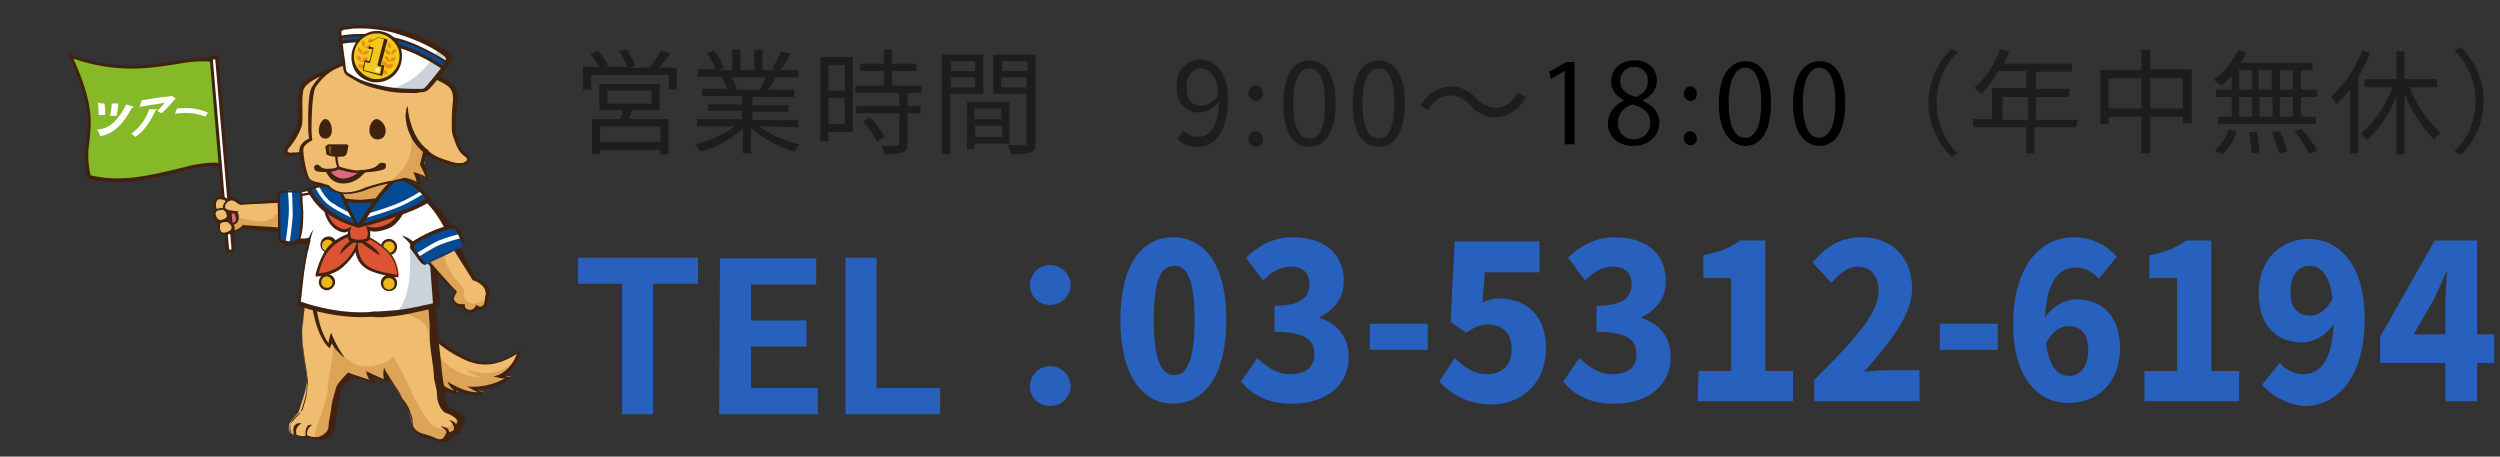 <?xml version="1.0" encoding="utf-8"?>
<!-- Generator: Adobe Illustrator 27.0.0, SVG Export Plug-In . SVG Version: 6.00 Build 0)  -->
<svg version="1.1" id="レイヤー_1" xmlns="http://www.w3.org/2000/svg" xmlns:xlink="http://www.w3.org/1999/xlink" x="0px"
	 y="0px" viewBox="0 0 306.6 56" style="enable-background:new 0 0 306.6 56;" xml:space="preserve">
<rect x="0" y="0" width="306.6" height="56" fill="#333333" stroke="none"/>
<style type="text/css">
	.st0{fill:#1D1D1D;}
	.st1{fill:#2860BD;}
	.st2{fill:#F0BD70;}
	.st3{fill:#DDA458;}
	.st4{fill:#3F220F;}
	.st5{fill:#FFFFFF;}
	.st6{fill:#CAD3DA;}
	.st7{fill:#EEB718;}
	.st8{fill:#DD6A7C;}
	.st9{fill:#86B928;}
	.st10{fill:#044B96;}
	.st11{fill:#DC5434;}
	.st12{fill:#7C4E22;}
	.st13{fill:#F2C81C;}
	.st14{fill:#E89213;}
	.st15{fill:#F8F198;}
</style>
<g id="グループ_1458" transform="translate(-953 -28)">
	<path id="パス_3826" class="st0" d="M1034,45.4h-7.4v-1.9h7.4V45.4z M1027.5,39.1h5.4v1.6h-5.4V39.1z M1033.9,41.5v-3.2h-7.4v3.2
		h2.9c-0.1,0.4-0.2,0.8-0.3,1.1h-3.5v4.3h1v-0.5h7.4v0.5h1v-4.3h-4.9c0.2-0.4,0.3-0.7,0.4-1.1H1033.9z M1033.8,36.3
		c0.5-0.6,0.9-1.1,1.4-1.7l-1.1-0.4c-0.4,0.7-0.9,1.4-1.4,2.1h-2.5l0.7-0.3c-0.3-0.7-0.7-1.4-1.1-2l-0.9,0.3c0.4,0.6,0.8,1.2,1,1.9
		h-2.7l0.4-0.2c-0.4-0.7-0.8-1.3-1.3-1.8l-0.9,0.4c0.4,0.5,0.8,1.1,1.1,1.6h-2V39h1v-1.8h9.5V39h1v-2.7H1033.8z M1046.9,37.5
		c-0.2,0.5-0.4,1-0.7,1.5h0.1h-3.3l0.4-0.1c-0.2-0.5-0.4-1-0.7-1.4H1046.9z M1050.9,43.6v-0.9h-5.6v-1h4.4v-0.8h-4.4v-1h5.1V39h-3.2
		c0.3-0.4,0.6-1,0.9-1.5h2.8v-0.9h-2.2c0.5-0.6,0.9-1.3,1.2-2l-1.1-0.3c-0.3,0.7-0.7,1.4-1.1,2.1l0.5,0.2h-1.7v-2.5h-1v2.5h-1.7
		v-2.5h-1v2.5h-1.7l0.7-0.3c-0.3-0.7-0.7-1.4-1.2-2.1l-0.9,0.3c0.4,0.6,0.8,1.3,1.1,2h-2.2v0.9h3.4l-0.5,0.1
		c0.3,0.4,0.5,0.9,0.7,1.4h-3.1v0.9h4.9v1h-4.2v0.8h4.2v1h-5.5v0.9h4.6c-1.5,1.1-3.2,1.8-4.9,2.2c0.3,0.3,0.5,0.6,0.7,0.9
		c1.9-0.5,3.7-1.5,5.2-2.8v3h1v-3.1c1.5,1.3,3.3,2.3,5.3,2.9c0.2-0.3,0.4-0.7,0.7-0.9c-1.8-0.4-3.5-1.1-5-2.2L1050.9,43.6
		L1050.9,43.6z M1056.6,36v3.1h-2V36H1056.6z M1054.6,43.2V40h2v3.2H1054.6z M1057.6,35h-4v10.3h1v-1.1h3V35z M1058.8,42.9
		c0.7,0.7,1.3,1.6,1.8,2.5l0.9-0.6c-0.5-0.9-1.1-1.7-1.8-2.4L1058.8,42.9z M1066,39.4v-0.9h-3.6v-1.8h3v-0.9h-3v-1.7h-1v1.7h-2.9
		v0.9h2.9v1.8h-3.5v0.9h5.4V41h-5.3v0.9h5.3v3.7c0,0.2-0.1,0.3-0.3,0.3c-0.2,0-1,0-1.9,0c0.2,0.3,0.3,0.6,0.3,1
		c0.8,0.1,1.5,0,2.3-0.2c0.4-0.2,0.6-0.5,0.6-1v-3.8h1.6V41h-1.6v-1.6H1066z M1072.6,35.5v1.2h-3v-1.2H1072.6z M1069.6,38.7v-1.2h3
		v1.2H1069.6z M1073.6,39.5v-4.8h-5.1v12.2h1v-7.4H1073.6z M1075.8,41.3v1.3h-3.3v-1.3H1075.8z M1072.6,44.8v-1.4h3.3v1.4H1072.6z
		 M1076.8,45.6v-5.1h-5.2v5.8h0.9v-0.7H1076.8z M1075.8,38.7v-1.2h3.1v1.2H1075.8z M1079,35.5v1.2h-3.1v-1.2H1079z M1080,34.7h-5.2
		v4.8h4.1v6c0,0.3-0.1,0.3-0.3,0.3s-1.1,0-2,0c0.2,0.3,0.3,0.7,0.4,1.1c0.8,0.1,1.6,0,2.4-0.2c0.5-0.2,0.6-0.5,0.6-1.2V34.7z
		 M1100.3,41c-1.2,0-1.8-0.9-1.8-2.3s0.8-2.3,1.7-2.3c1.3,0,2.1,1.1,2.2,3.2C1102,40.4,1101.2,40.9,1100.3,41z M1097.4,45
		c0.6,0.7,1.5,1.1,2.5,1c1.9,0,3.7-1.6,3.7-5.8c0-3.3-1.5-4.9-3.4-4.9c-1.7,0.1-3,1.5-2.9,3.2v0.1c0,2.1,1.1,3.2,2.8,3.2
		c0.9-0.1,1.8-0.5,2.4-1.3c-0.1,3.2-1.2,4.3-2.6,4.3c-0.7,0-1.3-0.3-1.7-0.8L1097.4,45z M1107,40.4c0.5,0,0.9-0.4,0.9-0.9l0,0
		c0-0.5-0.4-1-0.9-1l0,0c-0.5,0-0.9,0.4-0.9,1l0,0C1106.1,39.9,1106.5,40.3,1107,40.4L1107,40.4L1107,40.4z M1107,46
		c0.5,0,0.9-0.4,0.9-0.9l0,0c0-0.5-0.4-1-0.9-1l0,0c-0.5,0-0.9,0.4-0.9,1l0,0C1106.1,45.5,1106.5,46,1107,46L1107,46L1107,46z
		 M1113.6,46c1.9,0,3.2-1.8,3.2-5.3s-1.2-5.3-3.2-5.3c-1.9,0-3.2,1.7-3.2,5.3S1111.6,46,1113.6,46L1113.6,46z M1113.6,45
		c-1.2,0-2-1.3-2-4.3s0.8-4.3,2-4.3s1.9,1.3,1.9,4.3S1114.8,45,1113.6,45L1113.6,45z M1122.1,46c1.9,0,3.2-1.8,3.2-5.3
		s-1.2-5.3-3.2-5.3c-1.9,0-3.2,1.7-3.2,5.3S1120.1,46,1122.1,46z M1122.1,45c-1.2,0-2-1.3-2-4.3s0.8-4.3,2-4.3s1.9,1.3,1.9,4.3
		S1123.2,45,1122.1,45z M1136.4,42.4c1.6-0.1,3-1,3.7-2.5l-1-0.5c-0.5,1.1-1.5,1.8-2.6,1.8c-0.9,0-1.8-0.4-2.4-1.1
		c-0.8-0.9-1.9-1.5-3.2-1.5c-1.6,0.1-3,1-3.7,2.4l1,0.5c0.5-1.1,1.5-1.8,2.6-1.8c0.9,0,1.8,0.4,2.4,1.1
		C1134,41.8,1135.2,42.4,1136.4,42.4z M1192.3,47.2l0.8-0.4c-1.7-1.6-2.6-3.9-2.6-6.2s0.9-4.6,2.6-6.2l-0.8-0.4
		c-1.8,1.8-2.8,4.2-2.8,6.7C1189.5,43,1190.5,45.4,1192.3,47.2z M1198.6,42.7v-2.8h3.1v2.8H1198.6z M1207.8,42.7h-5.1v-2.8h4.1v-1
		h-4.1v-2.1h4.4v-1h-8.3c0.2-0.5,0.4-1,0.6-1.5l-1.1-0.3c-0.6,1.8-1.7,3.5-3.2,4.8c0.3,0.2,0.6,0.4,0.9,0.7c0.8-0.8,1.5-1.7,2.1-2.8
		h3.4v2.1h-4.2v3.8h-2.3v1h6.5v3.2h1v-3.2h5.1L1207.8,42.7z M1216.7,41.3v-3.7h4v3.7H1216.7z M1211.6,41.3v-3.7h4v3.7H1211.6z
		 M1216.7,36.6v-2.5h-1.1v2.5h-5v6.6h1v-0.9h4v4.5h1.1v-4.5h4v0.8h1.1v-6.6h-5.1V36.6z M1234.2,39h-1.6v-2.4h1.6V39z M1234.2,42.3
		h-1.6v-2.4h1.6V42.3z M1227.6,39.9h1.6v2.4h-1.6V39.9z M1231.7,39.9v2.4h-1.6v-2.4H1231.7z M1230,39v-2.4h1.6V39H1230z
		 M1227.6,36.6h1.6V39h-1.6V36.6z M1226.7,39h-1.9v0.9h1.9v2.4h-1.7v0.9h12v-0.9h-1.8v-2.4h2V39h-2v-2.4h1.4v-0.9h-8.8
		c0.3-0.4,0.5-0.9,0.7-1.3l-1-0.3c-0.7,1.4-1.7,2.7-3,3.7c0.3,0.2,0.6,0.4,0.9,0.7c0.5-0.4,0.9-0.8,1.3-1.2V39z M1225.6,46.9
		c0.8-0.8,1.4-1.7,1.7-2.8l-1-0.2c-0.3,1-0.9,1.9-1.7,2.6L1225.6,46.9z M1228.8,44.2c0.2,0.8,0.3,1.7,0.3,2.6l1-0.1
		c0-0.8-0.2-1.7-0.3-2.5H1228.8z M1231.6,44.2c0.4,0.8,0.6,1.7,0.9,2.6l1-0.2c-0.2-0.9-0.5-1.7-0.9-2.5L1231.6,44.2z M1234.4,44.1
		c0.7,0.9,1.3,1.8,1.8,2.8l1-0.4c-0.5-1-1.2-1.9-1.9-2.7L1234.4,44.1z M1242.7,34.2c-0.8,2.1-2.1,4.1-3.8,5.6c0.2,0.3,0.5,0.7,0.6,1
		c0.6-0.6,1.2-1.2,1.7-1.8v7.8h1v-9.3c0.6-1,1.1-2,1.5-3L1242.7,34.2z M1251.9,38.7v-1h-4v-3.4h-1v3.4h-3.9v1h3.4
		c-0.8,2.2-2.1,4.2-3.9,5.7c0.3,0.2,0.5,0.5,0.8,0.8c1.6-1.5,2.8-3.4,3.6-5.4v7.1h1v-7.4c0.8,2.1,2.1,4,3.6,5.6
		c0.2-0.3,0.5-0.6,0.8-0.8c-1.7-1.6-3-3.5-3.8-5.6L1251.9,38.7z M1254.8,33.8l-0.8,0.4c1.7,1.6,2.6,3.9,2.6,6.2s-0.9,4.6-2.6,6.2
		l0.8,0.4c1.8-1.8,2.8-4.2,2.8-6.7C1257.6,38,1256.6,35.6,1254.8,33.8L1254.8,33.8z"/>
	<path id="パス_3827" class="st1" d="M1029.3,78.8h3.8v-16h5.5v-3.2h-14.7v3.2h5.4V78.8z M1041.2,78.8h12.1v-3.2h-8.2v-5.1h6.8
		v-3.2h-6.8v-4.4h8v-3.2h-11.8L1041.2,78.8L1041.2,78.8z M1056.7,78.8h11.6v-3.2h-7.8v-16h-3.8L1056.7,78.8z M1081.8,65.4
		c1.3,0,2.4-1,2.5-2.3c0,0,0,0,0-0.1c0-1.3-1-2.4-2.4-2.5h-0.1c-1.3,0-2.4,1-2.5,2.4V63C1079.3,64.3,1080.4,65.4,1081.8,65.4
		L1081.8,65.4z M1081.8,77.8c1.3,0,2.4-1,2.5-2.3c0,0,0,0,0-0.1c0-1.3-1-2.4-2.4-2.5h-0.1c-1.3,0-2.4,1-2.5,2.4v0.1
		C1079.3,76.7,1080.4,77.8,1081.8,77.8L1081.8,77.8L1081.8,77.8z"/>
</g>
<g>
	<path class="st1" d="M137.4,39.2c0-6.7,2.6-10.1,6.5-10.1s6.5,3.5,6.5,10.1c0,6.7-2.6,10.3-6.5,10.3S137.4,45.9,137.4,39.2z
		 M146.5,39.2c0-5.4-1.1-6.6-2.5-6.6s-2.5,1.2-2.5,6.6s1.1,6.8,2.5,6.8S146.5,44.6,146.5,39.2z"/>
	<path class="st1" d="M152.2,46.8l2-2.9c1.1,1.1,2.5,2,4,2c1.8,0,3-0.8,3-2.4c0-1.7-0.9-2.8-4.9-2.8v-3.2c3.3,0,4.3-1.1,4.3-2.6
		c0-1.4-0.8-2.2-2.3-2.2c-1.3,0-2.3,0.6-3.4,1.7l-2.1-2.8c1.7-1.6,3.5-2.5,5.7-2.5c3.8,0,6.3,1.9,6.3,5.4c0,2-1.1,3.5-3,4.4V39
		c2.1,0.6,3.6,2.3,3.6,4.8c0,3.7-3.1,5.7-6.8,5.7C155.6,49.6,153.5,48.4,152.2,46.8z"/>
	<path class="st1" d="M168,39.7h7.1v3.2H168V39.7z"/>
	<path class="st1" d="M176.5,46.8l1.9-2.9c1.1,1.1,2.4,2,3.9,2c1.9,0,3.1-1.1,3.1-3.1s-1.2-3-2.9-3c-1.1,0-1.6,0.3-2.7,1l-1.9-1.3
		l0.5-9.9h10.4v3.8h-6.7l-0.3,3.7c0.7-0.3,1.3-0.5,2-0.5c3.2,0,5.8,1.9,5.8,6.1c0,4.4-3.1,6.9-6.7,6.9
		C180,49.6,177.9,48.3,176.5,46.8z"/>
	<path class="st1" d="M191.7,46.8l2-2.9c1.1,1.1,2.5,2,4,2c1.8,0,3-0.8,3-2.4c0-1.7-0.9-2.8-4.9-2.8v-3.2c3.3,0,4.3-1.1,4.3-2.6
		c0-1.4-0.8-2.2-2.3-2.2c-1.3,0-2.3,0.6-3.4,1.7l-2.1-2.8c1.7-1.6,3.5-2.5,5.7-2.5c3.8,0,6.3,1.9,6.3,5.4c0,2-1.1,3.5-3,4.4V39
		c2.1,0.6,3.6,2.3,3.6,4.8c0,3.7-3.1,5.7-6.8,5.7C195.1,49.6,193,48.4,191.7,46.8z"/>
	<path class="st1" d="M208.3,45.5h4V34.1h-3.4v-2.8c2-0.4,3.3-0.9,4.5-1.8h3.1v16h3.4v3.7h-11.7L208.3,45.5L208.3,45.5z"/>
	<path class="st1" d="M222.5,46.6c4.7-4.7,7.9-8.1,7.9-10.9c0-1.9-1-3-2.6-3c-1.3,0-2.3,1-3.2,2l-2.3-2.5c1.8-2.1,3.5-3.1,6.1-3.1
		c3.6,0,6.1,2.5,6.1,6.3c0,3.3-2.9,6.8-5.9,10.2c0.9-0.1,2.2-0.2,3.1-0.2h3.7v3.8h-12.9L222.5,46.6L222.5,46.6z"/>
	<path class="st1" d="M237.9,39.7h7.1v3.2h-7.1V39.7z"/>
	<path class="st1" d="M246.9,39.8c0-7.4,3.5-10.7,7.4-10.7c2.4,0,4.2,1.1,5.3,2.4l-2.2,2.7c-0.6-0.8-1.8-1.4-2.8-1.4
		c-2.1,0-3.8,1.7-3.8,7c0,4.9,1.4,6.3,3,6.3c1.2,0,2.3-1,2.3-3.2c0-2.1-1-2.9-2.4-2.9c-1,0-2,0.6-2.8,2.1l-0.2-3
		c0.9-1.5,2.6-2.4,3.9-2.4c3.1,0,5.4,1.9,5.4,6.1c0,4.1-2.8,6.6-6.1,6.6C250.3,49.6,246.9,46.7,246.9,39.8z"/>
	<path class="st1" d="M263,45.5h4V34.1h-3.4v-2.8c2-0.4,3.3-0.9,4.5-1.8h3.1v16h3.4v3.7H263V45.5z"/>
	<path class="st1" d="M277.4,47.2l2.2-2.7c0.6,0.8,1.8,1.4,2.8,1.4c2.2,0,3.8-1.7,3.8-7c0-4.9-1.4-6.3-3-6.3c-1.2,0-2.3,1-2.3,3.2
		c0,2.1,1,2.9,2.4,2.9c1,0,2-0.6,2.8-2.1l0.2,3c-0.9,1.5-2.6,2.4-3.9,2.4c-3.1,0-5.4-1.9-5.4-6.1c0-4.1,2.8-6.6,6.1-6.6
		c3.5,0,6.9,2.8,6.9,9.8c0,7.4-3.5,10.7-7.4,10.7C280.4,49.6,278.6,48.5,277.4,47.2z"/>
	<path class="st1" d="M299.9,37.8c0-1.3,0.1-3.2,0.2-4.4H300c-0.5,1.1-1,2.2-1.5,3.3L296,41h9.9v3.5h-14v-3.2l6.7-11.8h5.2v19.7
		h-3.9L299.9,37.8L299.9,37.8z"/>
</g>
<g>
	<g>
		<path class="st2" d="M51.1,39.1c0,0,2,2.6,4.7,4.2c2.2,1.3,4.3,2.2,8-0.2c-0.8,2.5-2.5,3.1-2.5,3.1s0.8,0.1,1.3,0
			c-2.5,1.8-5,1.3-5,1.3s1.2,0.5,1.7,0.7c-2.4,0.5-4.3-1.3-4.3-1.3s0.6,0.9,1.1,1.3c-3.4-0.2-5.5-6.5-5.5-6.5L51.1,39.1z"/>
		<path class="st3" d="M63,44.6c-2,1.1-3,1.6-5.8,0.7c0.5,0.5,1.2,0.8,1.9,1c-3.2-0.1-6-2.3-6.4-5.4c-1-1-1.6-1.8-1.6-1.8l-0.4,2.5
			c0,0,2.1,6.3,5.5,6.5c-0.5-0.4-1.1-1.3-1.1-1.3s1.8,1.7,4.3,1.3c-0.6-0.2-1.7-0.7-1.7-0.7s2.5,0.5,5-1.3c-0.6,0.1-1.3,0-1.3,0
			S62.2,45.8,63,44.6z"/>
		<path class="st4" d="M55.4,48.2c-1.3-0.4-2.5-1.7-3.6-3.8c-0.8-1.5-1.3-2.9-1.3-2.9l0,0l0,0l0.5-3l0.2,0.3c0,0,2,2.7,4.7,4.3
			c0.7,0.4,1.4,0.8,2,1c1.2,0.4,3.4,0.9,6.1-1.4c-0.4,1.7-1.5,3-2.1,3.4c0.3,0.1,0.4,0.1,0.8,0.1c-1.2,1.2-3.1,1.6-4.1,1.6
			c0.2,0.1,0.5,0.3,0.9,0.4c-0.8,0.3-1.8,0.3-2.6,0l0,0c-0.4-0.1-0.7-0.3-1-0.4c0.1,0.1,0,0.2,0.5,0.6
			C55.9,48.3,55.7,48.3,55.4,48.2z M50.8,41.6c0.1,0.2,0.5,1.4,1.2,2.7s1.9,3,3.4,3.5c0.1,0,0.2,0.1,0.3,0.1
			c-0.7-0.6-0.8-1.1-0.8-1.1s0.9,0.6,2,1c0.6,0.2,1.1,0.3,1.7,0.3c-0.5-0.2-1.3-0.7-1.3-0.7s2.4,0.3,4.6-1c-0.4,0-0.7,0-0.7-0.1
			l-0.7-0.1l0.6-0.2c0,0,1.5-0.5,2.3-2.6c-2.7,1.7-4.5,1.4-5.7,1c-0.7-0.2-1.3-0.6-2.1-1c-2.2-1.3-3.9-3.2-4.5-3.9L50.8,41.6z"/>
	</g>
	<g>
		<g>
			<g>
				<path class="st2" d="M37.5,36.3c0,0-0.2,2.1-0.4,3.7c-0.2,1.6,0.2,4,0.4,5.3c0.2,1.5,0.2,1.4,0,2.3c-0.2,0.9-0.2,0.8-0.9,3
					c0,0-1,1-1.1,1.4c-0.3,1,0.2,1.2,0.8,1.4c0.8,0.3,1.4,0.1,1.4,0.1s0.6,0.3,1.3,0.2c0.5-0.1,0.8-0.4,1.1-0.7s0.3-0.6,0.3-1
					s0.3-1.2,0.4-2c0.2-1.2,0.4-2.1,0.5-2.6s1.4-1.7,1.4-1.7l2.8,0.9l-0.4-1l2,0.9l0.1-1c0,0,0.8,1.3,1.4,2.2
					c0.5,0.7,0.6,1.1,0.9,1.4c0.5,0.5,0.6,1.3,0.8,1.9c0.2,0.6,0.2,1.2,0.7,1.7c0.4,0.4,1.1,0.5,1.7,0.7c0.6,0.2,1.2,0.6,1.5,0.4
					c0.5-0.3,0.7-0.9,0.7-0.9s0,0.1,0.4,0c0.5-0.1,0.5-0.7,0.5-0.7s0.5-0.6,0.4-1c-0.2-0.5-1-0.9-1.4-1s-1.1-1.2-1.1-2.1
					s-0.3-1.5-0.4-2.8c-0.1-1.2-0.3-3.8-0.4-5.3c-0.1-1.9-0.4-5.3-0.7-4.7C52.2,35.7,37.5,36.3,37.5,36.3z"/>
				<path class="st3" d="M53,42.1c0.1,0.8,0.1-0.5,0-1.8c-0.1-1.9-0.4-5.3-0.7-4.7c0,0.1-2.4,0.2-5.2,0.3c0.1,0.1,0.5,2.2,0.6,2.3
					c2.1,0,2.9,0.6,3.7,1C52.1,39.5,52.6,40.6,53,42.1z"/>
				<path class="st3" d="M56.3,51.4c0-0.1-0.1-0.2-0.1-0.3c-0.1,0.2-0.2,0.4-0.4,0.6c-1.1,1.2-2.4,1.1-3.2,0c-1.9-2.5-2.7-5.4-4.4-8
					c-0.8,0.9-1.9,1.1-2.7,1.2c-1.4,0.2-2.4-0.4-2.7-0.7c-0.9-0.7-1.7-1.6-1.9-2.6c0,2-0.5,3.8-0.7,5.8c0,1.8-1,3.6-1.5,5.4
					c-0.1,0.3-0.1,0.6,0,0.9c0.1,0,0.2,0,0.3,0c0.5-0.1,0.8-0.4,1.1-0.7s0.3-0.6,0.3-1s0.3-1.2,0.4-2c0.2-1.2,0.4-2.1,0.5-2.6
					s1.4-1.7,1.4-1.7l2.8,0.9l-0.4-1l2,0.9l0.1-1c0,0,0.8,1.3,1.4,2.2c0.5,0.7,0.6,1.1,0.9,1.4c0.5,0.5,0.6,1.3,0.8,1.9
					c0.2,0.6,0.2,1.2,0.7,1.7c0.4,0.4,1.1,0.5,1.7,0.7c0.6,0.2,1.2,0.6,1.5,0.4c0.5-0.3,0.7-0.9,0.7-0.9s0,0.1,0.4,0
					c0.5-0.1,0.5-0.7,0.5-0.7S56.4,51.8,56.3,51.4z"/>
				<path class="st4" d="M54.1,54.2c-0.2,0-0.5-0.1-0.7-0.2c-0.2-0.1-0.4-0.1-0.6-0.1c-0.1,0-0.2,0-0.2-0.1
					c-0.6-0.1-1.2-0.3-1.6-0.7c-0.4-0.4-0.5-0.8-0.5-1.2c0-0.2,0-0.4-0.1-0.6c-0.2-0.7-0.5-1.4-0.9-1.9c-0.1-0.2-0.2-0.3-0.3-0.6
					c-0.1-0.2-0.3-0.6-0.5-0.9c-0.4-0.6-0.6-0.9-0.9-1.3c0,0-0.1,0-0.1,0.2c-1.1-0.2-1.9-0.6-1.9-0.6s0.1,0.3,0.4,0.8
					c-1.9-0.4-2.9-0.7-2.9-0.7c-0.5,0.5-1.3,1.1-1.4,1.4c0,0.1-0.2,0.7-0.2,0.9c-0.1,0.5-0.2,0.7-0.3,1.6c0,0.2-0.1,0.5-0.1,0.7
					c-0.1,0.5-0.2,1-0.2,1.3S41,53,40.7,53.3l-0.1,0.1c-0.3,0.3-0.5,0.5-1.1,0.6c-0.1,0-0.2,0-0.3,0c-0.5,0-0.9-0.2-1.1-0.3
					c-0.1,0-0.3,0.1-0.5,0.1c-0.3,0-0.6-0.1-0.9-0.2c-0.6-0.2-1.4-0.6-1-1.8c0.1-0.4,1.1-1.2,1.3-1.4l0.1-0.1
					c0.6-1.9,0.5-1.9,0.6-2.7v-0.2c0.1-0.7,0.1-0.5-0.1-1.8v-0.1c-0.2-1.2-0.7-4.1-0.5-5.5c0.2-1.5,0.6-3.8,0.6-3.8l0.1-0.1h0.1
					c5.6-0.2,14-0.6,14.7-0.7c0.1-0.1,0.4-0.2,0.6-0.3c0.2-0.2,0.1,0.5,0.4,4.5c0,0.2,0.1,0.9,0.1,1.1c0.1,1.5,0.4,3.6,0.5,4.9
					c0.1,0.6,0.1,1,0.2,1.4c0.1,0.5,0.2,0.9,0.2,1.4c0,0.9,0.5,1.8,0.9,1.8c0.5,0.1,1.3,0.6,1.5,1.2c0.1,0.4-0.3,0.9-0.4,1.1
					c0,0.2-0.1,0.7-0.7,0.8c-0.1,0-0.1,0.1-0.2,0.1l0,0c-0.1,0.2-0.4,0.6-0.9,0.8C54.2,54.2,54.1,54.2,54.1,54.2z M47.1,45.1
					l0.2,0.4c0,0,0.8,1.3,1.4,2.2c0.2,0.3,0.4,0.6,0.5,0.9c0.1,0.2,0.2,0.4,0.3,0.5c0.5,0.5,0.8,1.3,1,2c0.1,0.2,0.1,0.5,0.1,0.7
					c0,0.4,0.1,0.7,0.4,1c0.3,0.3,0.9,0.5,1.4,0.6c0.1,0,0.2,0,0.2,0.1c0.2,0.1,0.5,0.2,0.7,0.3s0.5,0.2,0.6,0.2H54
					c0.5-0.2,0.6-0.8,0.7-0.8l0.1-0.4l0.2,0.3c0.1,0,0.2,0,0.3,0c0.3,0,0.4-0.6,0.4-0.6v-0.1l0,0c0.2-0.2,0.4-0.6,0.4-0.8
					c-0.2-0.4-0.9-0.8-1.3-0.9c-0.6-0.1-1.2-1.3-1.2-2.2c0-0.5-0.1-0.9-0.2-1.3c-0.1-0.4-0.2-0.8-0.2-1.4c-0.1-1.3-0.4-2.6-0.5-4.1
					c0-0.2,0-1.6,0-1.8c-0.1-1.2-0.2-3.5-0.4-4c-0.2,0.1-0.7,0.1-2.4,0.2c-1.2,0.1-3,0.1-5.1,0.2c-3.3,0.1-6.5,0.3-7.3,0.3
					c0,0.5-0.2,2.2-0.4,3.5c-0.2,1.4,0.2,4.1,0.4,5.3v0.1c0.2,1.3,0.2,1.3,0.1,2.1v0.2c-0.1,0.8-0.1,0.8-0.7,2.7l-0.1,0.2l0,0
					c-0.4,0.4-1.1,1.1-1.2,1.4c-0.3,0.8,0.1,1,0.7,1.2c0.3,0.1,0.6,0.2,0.8,0.2c0.3,0,0.4-0.1,0.4-0.1h0.1h0.1c0,0,0.4,0.2,1,0.2
					c0.1,0,0.2,0,0.3,0c0.4-0.1,0.7-0.3,1-0.6l0,0c0.2-0.2,0.3-0.5,0.3-0.8s0.1-0.8,0.2-1.3c0-0.2,0.1-0.5,0.1-0.7
					c0.1-0.9,0.3-1.6,0.5-2.2c0-0.2,0.1-0.3,0.1-0.4c0.1-0.5,1.3-1.7,1.4-1.8l0.1-0.1c0,0,1.7,0.8,2.7,0.9c-0.4-0.3-0.5-1.1-0.5-1.1
					s1.2,0.8,2.2,1C46.9,45.9,47.1,45.1,47.1,45.1z"/>
			</g>
			<path class="st4" d="M40.7,42.1c-0.1,0.3-0.2,0.5-0.3,0.6c-1.7-1.5-2.2-5.5-2.2-5.7h0.5c0,0,0.3,3.4,1.6,5.1
				c0-0.5,0.3-1.3,0.3-1.3s0.6,1.6,1.7,3.1C41.7,43.5,40.9,42.6,40.7,42.1z"/>
			<g>
				<path class="st5" d="M38.2,23.3l-1.9,0.5c0,0-1,3.4-0.5,4.8c0.3,1.1,1.5,0.7,2.3,0.8c-1,3.8-1.4,7.9-1.4,7.9s4.4,1.5,9.3,1.2
					c3.5-0.3,3.5-0.2,7.5-1.1L53,31.9l3-2.6c0,0-1.8-3.7-4.4-5.4c-1.8-1.2-8.1,2-8.1,2L38.2,23.3z"/>
				<path class="st6" d="M48.8,38.2c1.2-0.1,2.1-0.3,4.6-0.9L53,31.9l0,0c-0.9-0.7-2-1.4-2.8-2.3C50.4,32.4,50.5,36,48.8,38.2z"/>
				<path class="st4" d="M44.4,38.9c-4.2,0-7.8-1.4-7.8-1.4h-0.1v-0.1c0,0,0.3-3.5,1.2-7.4c-0.9,0.1-1.7-0.5-2.2-0.5l0.6-5.6
					l3.6-0.6l4,2.7c0.6-0.3,4.6-2.3,7-2.3c0.5,0,1,0.1,1.3,0.3c1.3,0.9,2.5,2.3,3.2,3.4c0.8,1.1,1.2,2.1,1.2,2.1l0.1,0.1l-3,2.6
					l0.5,5.5h-0.3c-3.8,0.8-4,1-6.9,1.2h-0.6C45.4,38.8,44.9,38.9,44.4,38.9z M36.9,37c0.6,0.2,3.7,1.3,7.4,1.3c0.5,0,1,0,1.5-0.1
					h0.6c2.9-0.2,3.1-0.2,6.7-1l-0.4-5.3l2.5-2.5c-0.3-0.6-1.6-3.8-3.8-5.3c-0.3-0.2-0.6-0.2-1.1-0.2c-2.4,0-6.8,2.2-6.9,2.3h-0.1
					l-4.1-2.5L36,24.2c0.1,0.2-0.9,4.6-0.8,4.7c0.1,0.1,1.5,0.5,2.5,0.3l0.3-0.1v0.1C37.3,32.4,37,36.2,36.9,37z"/>
			</g>
			<g>
				<path class="st7" d="M48.5,30.3c0,0.5-0.4,0.8-0.8,0.8c-0.5,0-0.8-0.4-0.8-0.8c0-0.5,0.4-0.8,0.8-0.8
					C48.2,29.5,48.5,29.8,48.5,30.3z"/>
				<path class="st4" d="M47.7,31.3c-0.5,0-1-0.4-1-1c0-0.5,0.4-1,1-1c0.5,0,1,0.4,1,1C48.7,30.8,48.3,31.3,47.7,31.3z M47.7,29.6
					c-0.4,0-0.7,0.3-0.7,0.7c0,0.4,0.3,0.7,0.7,0.7s0.7-0.3,0.7-0.7S48.1,29.6,47.7,29.6z"/>
			</g>
			<g>
				<path class="st2" d="M52,31.4c0,0,3.8,4.3,4,4.4c0.1,0.1-0.5,0.6-0.3,1.1c0.4,0.8,1.2,0.6,1.2,0.6s0,0.7,0.8,0.7
					c0.6,0,0.8-0.6,0.8-0.6s0.5,0.3,0.9-0.1c0.2-0.3,0.2-1.1,0.2-1.1s0.3,0.1,0.1-0.8c-0.2-0.9-1.5-1.3-1.5-1.3l-2.9-5.2L52,31.4z"
					/>
				<path class="st3" d="M57.1,36.7c-0.4-0.4,0-1.2-0.4-1.5c-1.6-1.7-2.6-3.5-2.1-5.6L52,31.4c0,0,3.8,4.3,4,4.4
					c0.1,0.1-0.5,0.6-0.3,1.1c0.4,0.8,1.2,0.6,1.2,0.6s0,0.7,0.8,0.7c0.6,0,0.8-0.6,0.8-0.6s0.5,0.3,0.9-0.1
					c0.2-0.2,0.2-0.6,0.2-0.8C58.7,37.2,57.8,37.6,57.1,36.7z"/>
				<path class="st4" d="M57.7,38.4L57.7,38.4c-0.6,0-0.8-0.4-0.9-0.7h-0.1l0,0c-0.3,0-0.9-0.1-1.2-0.7c-0.2-0.4,0.1-0.9,0.3-1.1
					v-0.1c-0.2-0.2-1.3-1.2-4.2-4.4h0.2l3.9-2.5l2.7,5.3c0.3,0.1,1.4,0.4,1.6,1.3c0.1,0.5,0.1,0.8-0.1,1c0,0,0,0-0.1,0.1
					c0,0.3,0,0.8-0.2,1.1c-0.2,0.2-0.5,0.3-0.7,0.3c-0.1,0-0.2,0-0.3-0.1C58.4,38,58.1,38.4,57.7,38.4z M57,37.3v0.2
					c0,0.1,0.1,0.5,0.7,0.5l0,0c0.4,0,0.6-0.4,0.6-0.4l0.1-0.2l0.2,0.1c0,0,0.1,0.1,0.3,0.1s0.3-0.1,0.4-0.2c0.1-0.1,0.2-0.7,0.2-1
					v-0.2h0.1c0-0.1,0-0.2-0.1-0.6c-0.2-0.8-1.4-1.2-1.4-1.2H58l-3.2-5.1l-2.7,2.1c1.5,1.7,3.6,4.1,3.8,4.2l0.1,0.1
					c0,0.1,0,0.2-0.1,0.3c-0.1,0.2-0.3,0.5-0.2,0.8c0.2,0.4,0.6,0.5,0.8,0.5l0,0c0.1,0,0.2,0,0.2,0L57,37.3z"/>
			</g>
			<g>
				<g>
					<path class="st2" d="M36,24.7l-6.5,0.4c0,0-0.6-0.6-1-0.7c-0.6,0-1.5,0.1-1.7,0.9c-0.1,0.8,0.4,2,0.9,2.5
						c0.2,0.2,0.1,0.3,0.6,0.5c0.7,0.2,1.4-0.5,1.4-0.5l4.7,0.3L36,24.7z"/>
					<path class="st3" d="M33.8,26.3c-0.9,1.3-2.6,0.8-4,0.5c-0.9-0.2-1.8,0.1-2.6,0.3c0.1,0.3,0.3,0.5,0.5,0.7s0.1,0.3,0.6,0.5
						c0.7,0.2,1.4-0.5,1.4-0.5l4.7,0.3l0.7-1.5C34.7,26.5,34.3,26.4,33.8,26.3z"/>
					<path class="st4" d="M27.9,28.3L27.9,28.3c-0.1-0.1-0.2-0.1-0.2-0.2s-0.1-0.1-0.1-0.2c-0.6-0.5-1.1-1.8-1-2.7
						c0.1-0.7,0.8-1.1,1.9-1c0.2,0,0.3,0.1,0.5,0.2c0.2,0.2,0.5,0.4,0.6,0.5l7-0.7l-2.1,4.3L29.8,28c-0.2,0.2-0.8,0.7-1.5,0.5
						C28.1,28.4,28,28.4,27.9,28.3z M28.8,24.7c-0.1-0.1-0.3-0.1-0.4-0.1c-0.5,0-1.4,0-1.5,0.8s0.4,1.9,0.9,2.4
						c0.1,0.1,0.1,0.2,0.2,0.2c0,0.1,0,0.1,0.1,0.1l0,0c0.1,0,0.1,0.1,0.3,0.1c0.6,0.2,1.3-0.5,1.3-0.5v-0.1l4.7,0.3l1.4-3.1
						l-6.4,0.3V25C29.4,25.2,29.1,24.9,28.8,24.7z"/>
				</g>
				<g>
					<path class="st8" d="M28.5,25.7c0.4,0.2,0.5,0.5,0.6,0.9c0,0.3-0.1,0.5-0.2,0.6c-0.2,0.2-0.6,0.4-0.9,0.1s-0.5-1-0.3-1.3
						C27.9,25.7,28.3,25.6,28.5,25.7z"/>
					<path class="st4" d="M28,27.5l-0.1-0.1c-0.3-0.3-0.5-1.1-0.3-1.5c0.2-0.3,0.7-0.5,1-0.4c0.4,0.2,0.6,0.5,0.7,1
						c0,0.4-0.1,0.6-0.2,0.8C28.8,27.6,28.3,27.7,28,27.5z M28.5,25.9c0,0-0.1,0-0.1-0.1c-0.1,0-0.4,0-0.6,0.3
						c-0.1,0.2,0,0.8,0.3,1.1c0,0,0,0,0.1,0.1c0.2,0.1,0.5,0,0.6-0.1s0.2-0.3,0.1-0.5C28.9,26.5,28.8,26.1,28.5,25.9z"/>
				</g>
				<g>
					<g>
						<path class="st9" d="M10.8,21.7c6.8,1.7,12.5-2.3,16.4-1.4c-0.2-3.1-0.8-9-1.1-12.9c-4.1-0.7-9,2.5-17.6-0.6
							C12.8,16,9.6,16.3,10.8,21.7z"/>
						<path class="st4" d="M10.7,21.9v-0.1c-0.5-2-0.3-3.4-0.1-4.7c0.3-2.2,0.5-4.4-2.1-10.1L8.2,6.5l0.5,0.2
							c5.5,2,9.5,1.3,12.7,0.8c1.8-0.3,3.4-0.5,4.9-0.3h0.2v0.2c0.1,1.7,0.3,3.8,0.5,5.9c0.2,2.6,0.5,5.2,0.6,7v0.3l-0.3-0.1
							c-1.6-0.4-3.6,0.1-5.8,0.7c-3.1,0.8-6.6,1.7-10.6,0.7H10.7z M9,7.2c2.5,5.5,2.2,7.8,2,9.9c-0.2,1.3-0.3,2.5,0.1,4.4
							c3.8,0.9,7.2,0,10.3-0.7c2.2-0.6,4.1-1,5.7-0.8c-0.1-1.7-0.3-4.3-0.6-6.7c-0.2-2-0.4-4.1-0.5-5.7c-1.4-0.2-2.9,0-4.6,0.3
							C18.2,8.4,14.3,9,9,7.2z"/>
					</g>
					<g>
						<polygon class="st5" points="28.6,30.7 27.9,30.8 25.9,7.1 26.5,7 						"/>
						<path class="st4" d="M27.7,31v-0.2l-2-23.9l1.1-0.2v0.2l2,23.9L27.7,31z M26.1,7.3l2,23.3h0.3l-2-23.3L26.1,7.3z"/>
					</g>
				</g>
				<g>
					<path class="st2" d="M26.6,24.4c0.3-0.3,1.2-0.1,1.3,0.2c0.1,0.3,0.2,0.8-0.1,1.1c-0.2,0.2-1.3,0.4-1.4-0.3
						C26.2,24.9,26.4,24.6,26.6,24.4z"/>
					<path class="st4" d="M26.5,25.9c-0.2-0.1-0.3-0.3-0.3-0.5c-0.1-0.6,0.1-1,0.2-1.1c0.3-0.3,1-0.2,1.4,0c0.1,0.1,0.2,0.2,0.2,0.3
						c0.1,0.3,0.3,0.9-0.2,1.3C27.6,26.1,26.9,26.2,26.5,25.9z M27.6,24.6c-0.3-0.2-0.8-0.2-0.9-0.1s-0.3,0.4-0.2,0.9
						c0,0.1,0.1,0.2,0.2,0.3c0.3,0.2,0.9,0.1,1,0c0.2-0.2,0.2-0.5,0.1-0.9C27.7,24.7,27.6,24.6,27.6,24.6z"/>
				</g>
				<g>
					<path class="st2" d="M26.3,26c0.1-0.4,1.2-0.5,1.4-0.2c0.2,0.3,0.4,0.7,0.2,1.1c-0.3,0.4-1.1,0.7-1.5,0
						C26.1,26.4,26.3,26.2,26.3,26z"/>
					<path class="st4" d="M26.6,27.3c-0.1-0.1-0.3-0.2-0.3-0.3c-0.3-0.5-0.1-0.8-0.1-1l0,0c0.1-0.2,0.3-0.3,0.5-0.4
						c0.3-0.1,0.8-0.2,1.1,0c0.1,0,0.1,0.1,0.1,0.1C28,26,28.4,26.5,28,27C27.7,27.3,27.1,27.6,26.6,27.3z M27.6,25.8
						c-0.1-0.1-0.5-0.1-0.8,0c-0.2,0.1-0.3,0.1-0.3,0.2l0,0c-0.1,0.2-0.1,0.3,0.1,0.7c0.1,0.1,0.1,0.2,0.2,0.2c0.3,0.2,0.8,0,1-0.3
						C27.9,26.5,27.8,26.3,27.6,25.8C27.6,25.9,27.6,25.9,27.6,25.8z"/>
				</g>
				<g>
					<path class="st2" d="M26.9,27.5c0.1-0.4,1-0.5,1.2-0.3s0.6,0.6,0.3,1c-0.2,0.4-1.2,0.6-1.4,0.2C26.8,28,26.9,27.6,26.9,27.5z"
						/>
					<path class="st4" d="M27.1,28.6c-0.1,0-0.1-0.1-0.2-0.2c-0.3-0.5-0.2-0.8-0.2-1l0,0c0-0.2,0.2-0.3,0.4-0.4
						c0.3-0.1,0.8-0.2,1.1,0c0,0,0.1,0,0.1,0.1c0.2,0.2,0.7,0.7,0.4,1.2c-0.1,0.2-0.5,0.4-0.8,0.5C27.6,28.8,27.3,28.8,27.1,28.6z
						 M28,27.3c-0.1-0.1-0.5-0.1-0.8,0c-0.1,0.1-0.2,0.1-0.2,0.2v0.1c0,0.2-0.1,0.4,0.1,0.8c0.1,0.1,0.3,0.2,0.6,0.1
						c0.3-0.1,0.5-0.2,0.6-0.3C28.5,27.9,28.4,27.6,28,27.3C28.1,27.3,28,27.3,28,27.3z"/>
				</g>
				<g>
					<path class="st2" d="M28.4,24.6c0,0-0.5-0.1-0.8,0.4c-0.8,1.2,1.6,1,1.6,1"/>
					<path class="st4" d="M27.6,25.9c-0.1-0.1-0.2-0.1-0.2-0.2c-0.1-0.2-0.1-0.5,0.1-0.8c0.3-0.5,0.9-0.5,0.9-0.5h0.1h0.1l-0.4,0.2
						c0,0-0.3,0.1-0.5,0.4c-0.1,0.2-0.1,0.4-0.1,0.5c0.2,0.3,1.2,0.4,1.7,0.4L29,26.1C28.8,26.2,28.2,26.3,27.6,25.9z"/>
				</g>
			</g>
			<g>
				<path class="st10" d="M36.5,23.4c-0.3,0-1.9,0-2.1,0.1c-0.2,0.1-0.3,0.5-0.3,0.7s0.1,4.7,0.1,5c0,0.5,0.8,0.4,1,0.5
					s1.2-0.1,1.4-0.4c0.1-0.2,0.4-1.6,0.5-3.6c0-0.4-0.1-1.8-0.1-2.1C37,23.6,36.7,23.3,36.5,23.4z"/>
				<path class="st5" d="M35,29.9c0,0,0.3-2,0.4-3.4c0.1-1.4-0.1-3-0.1-3.1h0.5c0,0,0.1,1.7,0.1,3.1c-0.1,1.4-0.4,3.4-0.4,3.4H35z"
					/>
				<path class="st4" d="M34.3,29.7L34.3,29.7c-0.2-0.1-0.2-0.5-0.2-0.7c0-0.8,0-4.5-0.1-4.7c-0.1-0.3,0-0.7,0.3-0.8
					c0.2-0.1,0.6-0.1,1.5-0.1c0.3,0,0.5,0,0.6,0s0.3,0,0.4,0.1c0.1,0.1,0.3,0.2,0.3,0.4c0,0.1,0,0.4,0,0.7c0,0.5,0.1,1.1,0.1,1.4
					c0,0.2,0,1.3-0.1,2.1c-0.2,1.3-0.4,1.6-0.5,1.7S36.3,30,36.2,30c-0.2,0.1-0.3,0.1-0.7,0.1H35C34.7,29.8,34.5,29.8,34.3,29.7z
					 M36.7,23.6c0,0-0.1-0.1-0.2,0c-0.1,0-0.3,0-0.7,0s-1.2,0-1.3,0.1c-0.2,0.1-0.2,0.4-0.2,0.5c0.1,0.2,0.1,4.6,0.1,4.7
					s0,0.4,0.1,0.5l0,0c0.1,0.1,0.3,0.1,0.5,0.1c0.1,0,0.3,0.1,0.5,0.1c0.1,0,0.4,0,0.6,0c0.2-0.1,0.3-0.1,0.4-0.3
					c0.1-0.1,0.2-0.4,0.3-1.5c0.1-0.8,0.1-1.7,0.1-1.9c0-0.2,0-0.8-0.1-1.3c0-0.3,0-0.6,0-0.7C36.8,23.8,36.7,23.7,36.7,23.6z"/>
			</g>
			<g>
				<path class="st7" d="M48.5,34.7c0,0.5-0.4,0.8-0.8,0.8c-0.5,0-0.8-0.4-0.8-0.8c0-0.5,0.4-0.8,0.8-0.8
					C48.2,33.9,48.5,34.3,48.5,34.7z"/>
				<path class="st4" d="M47.7,35.7c-0.5,0-1-0.4-1-1c0-0.5,0.4-1,1-1c0.5,0,1,0.4,1,1S48.3,35.7,47.7,35.7z M47.7,34.1
					c-0.4,0-0.7,0.3-0.7,0.7s0.3,0.7,0.7,0.7s0.7-0.3,0.7-0.7C48.4,34.4,48.1,34.1,47.7,34.1z"/>
			</g>
			<g>
				<path class="st7" d="M41.1,30c0,0.5-0.4,0.8-0.8,0.8c-0.5,0-0.8-0.4-0.8-0.8c0-0.5,0.4-0.8,0.8-0.8C40.7,29.2,41.1,29.6,41.1,30
					z"/>
				<path class="st4" d="M40.3,31c-0.5,0-1-0.4-1-1c0-0.5,0.4-1,1-1c0.5,0,1,0.4,1,1C41.2,30.6,40.8,31,40.3,31z M40.2,29.4
					c-0.4,0-0.7,0.3-0.7,0.7c0,0.4,0.3,0.7,0.7,0.7s0.7-0.3,0.7-0.7C40.9,29.7,40.6,29.4,40.2,29.4z"/>
			</g>
			<g>
				<path class="st7" d="M40.9,34.6c0,0.5-0.4,0.8-0.8,0.8c-0.5,0-0.8-0.4-0.8-0.8c0-0.5,0.4-0.8,0.8-0.8S40.9,34.1,40.9,34.6z"/>
				<path class="st4" d="M40.1,35.6c-0.5,0-1-0.4-1-1c0-0.5,0.4-1,1-1c0.5,0,1,0.4,1,1C41.1,35.1,40.6,35.6,40.1,35.6z M40.1,33.9
					c-0.4,0-0.7,0.3-0.7,0.7s0.3,0.7,0.7,0.7s0.7-0.3,0.7-0.7C40.7,34.2,40.4,33.9,40.1,33.9z"/>
			</g>
			<g>
				<polygon class="st3" points="40.1,21.9 48.4,21.6 48.1,22.8 44.3,28.1 40.1,23 				"/>
				<path class="st4" d="M44.3,28.5L40,23.1v-1.4l8.8-0.4l-0.4,1.6L44.3,28.5z M40.4,23l3.9,4.8l3.6-5l0.2-0.9l-7.7,0.3V23z"/>
			</g>
			<g>
				<path class="st11" d="M47.4,30.6c-1.5-1.4-2.6-1.7-3.1-1.7c-0.5,0.1-0.5-0.3-0.5-0.3l-0.7,0.2c0,0-2,0.6-3,2.1
					c-0.9,1.2-1.2,2.9-1.2,2.9s1.6,0,3-1.1c1.3-1,1.8-2.3,1.8-2.3s0,1.7,1.4,2.5s3.8,1,3.8,1S49,31.9,47.4,30.6z"/>
				<path class="st4" d="M49,34h-0.2c-0.1,0-2.4-0.2-3.8-1c-1-0.6-1.3-1.5-1.4-2.1c-0.3,0.5-0.8,1.2-1.6,1.9c-1.3,1.1-3,1.1-3.1,1.1
					h-0.2v-0.2c0-0.1,0.4-1.7,1.2-3c1-1.5,3-2.1,3-2.1l0.9-0.2v0.2c0,0.1,0,0.2,0.2,0.2h0.1h0.1c0.4,0,1.4,0.2,3.1,1.7
					c1.6,1.4,1.5,3.3,1.5,3.4L49,34z M43.9,29.5v0.8c0,0,0,1.6,1.3,2.4c1.1,0.7,3,0.9,3.5,1c0-0.5-0.2-1.9-1.4-3
					c-1.7-1.5-2.6-1.6-2.9-1.6h-0.1h-0.1c-0.2,0-0.3-0.1-0.4-0.2l-0.1-0.1l-0.6,0.1c0,0-1.9,0.6-2.9,2c-0.7,0.9-1,2.2-1.1,2.6
					c0.5,0,1.7-0.2,2.7-1c1.3-1,1.8-2.3,1.8-2.3L43.9,29.5z"/>
			</g>
			<g>
				<path class="st11" d="M49.5,25.6c0,0-0.7,1.6-1.7,2.2c-1.6,0.8-2.6,0.4-2.6,0.4s0.1,0.5,0.1,0.7c0,0.1,0,0.4-0.1,0.5
					c-0.2,0.2-0.8,0.3-1.2,0.2c-0.4-0.1-0.9-0.1-1-0.4s0-1.1,0-1.1s-1,0.5-2-0.4c-1.1-0.9-1.2-2.5-1.2-2.5L49.5,25.6z"/>
				<path class="st4" d="M44.1,29.8c-0.1,0-0.2,0-0.3,0h-0.1c-0.4-0.1-0.9-0.1-1-0.5c-0.1-0.2-0.1-0.6,0-0.9c-0.1,0-0.3,0.1-0.4,0.1
					c-0.5,0-0.9-0.2-1.3-0.5c-1.2-1-1.3-2.5-1.3-2.6v-0.2l10.1,0.3l-0.1,0.2c0,0.1-0.8,1.7-1.8,2.2c-0.7,0.3-1.3,0.5-1.9,0.5
					c-0.2,0-0.4,0-0.6-0.1c0,0.2,0,0.4,0,0.5v0.1c0,0.2,0,0.4-0.1,0.5C45,29.7,44.5,29.8,44.1,29.8z M43.1,27.8L43,28.1
					c0,0.2-0.1,0.8,0,1s0.4,0.2,0.8,0.3h0.1c0.1,0,0.2,0,0.2,0c0.4,0,0.7-0.1,0.9-0.2c0,0,0-0.2,0.1-0.3c0-0.1,0-0.1,0-0.2
					s0-0.4-0.1-0.7l-0.1-0.3l0.3,0.1c0,0,0.3,0.1,0.7,0.1c0.6,0,1.2-0.2,1.8-0.5c0.7-0.4,1.3-1.4,1.5-1.9L40,25.4
					c0.1,0.4,0.3,1.5,1.1,2.2c0.4,0.3,0.8,0.5,1.1,0.5s0.5-0.1,0.5-0.1L43.1,27.8z"/>
			</g>
			<g>
				<path class="st10" d="M47.3,24.3c0,0-1.8,0.2-2.9,0.3c-1.3,0.1-3.4-0.4-3.4-0.4l2.9,3.6l1.6-0.7L47.3,24.3z"/>
				<path class="st4" d="M44,27.8L40.7,24l0.4,0.1c0,0,1.7,0.4,3,0.4c0.1,0,0.2,0,0.3,0c1.1-0.1,2.9-0.3,2.9-0.3h0.3l-2,3.1L44,27.8
					z M41.4,24.6l2.5,3.1l1.5-0.6l1.6-2.4c-0.6,0.1-1.8,0.2-2.6,0.2c-0.1,0-0.2,0-0.3,0C43.1,24.9,42,24.7,41.4,24.6z"/>
			</g>
			<g>
				<path class="st10" d="M48.8,21.7c0,0-2.1,1.6-4.7,6.1c2.8-0.7,4.2-1.2,5.8-1.8c1.9-0.7,3-1.5,3-1.5S50.5,22,48.8,21.7z"/>
				<path class="st5" d="M44.6,26.8l0.4-0.6c0,0,2-0.5,3.9-1.3c1.2-0.5,2.7-1.4,2.7-1.5l0.5,0.3c-0.1,0-1.8,1.1-3,1.6
					C47.2,26.1,44.6,26.8,44.6,26.8z"/>
				<path class="st4" d="M43.8,27.9v-0.2c2.6-4.4,4.7-6.1,4.8-6.1h0.1h0.1c1.8,0.3,4,2.7,4.1,2.8l0.1,0.1l-0.1,0.1
					c0,0-1.1,0.8-3,1.5c-0.2,0.1-0.4,0.1-0.6,0.2c-1.4,0.5-2.7,1-5.2,1.6H43.8z M48.8,22c-0.3,0.3-2,1.6-4.2,5.4
					c2.2-0.6,3.1-1,4.4-1.5c0.2-0.1,0.4-0.2,0.6-0.2c1.5-0.5,2.3-1.1,2.6-1.4C51.8,23.8,50.3,22.3,48.8,22z"/>
			</g>
			<g>
				<path class="st10" d="M43.9,27.8c0,0-2.3-4.6-2.6-5.4c-1.9,0.4-3.3,0.7-3.3,0.7s0.6,1.6,1.7,2.4C41.7,27.2,43.9,27.8,43.9,27.8z
					"/>
				<path class="st5" d="M43.4,26.8c-0.1,0-1.9-0.8-3-1.6c-1-0.7-1.6-2-1.7-2.1l0.4-0.3c0,0,0.6,1.3,1.5,2c1.2,0.8,2.5,1.4,2.5,1.4
					L43.4,26.8z"/>
				<path class="st4" d="M44.1,27.9h-0.2c-0.1,0-2.4-0.6-4.2-2c-1.3-1-2.2-2.8-2.2-2.8s1.8-0.5,3.7-0.9h0.1l0.1,0.1
					c0.3,0.8,2.6,5.4,2.6,5.4L44.1,27.9z M38.2,23.3c0.2,0.3,0.6,1.2,1.7,2.1c1.3,1.1,2.9,1.8,3.6,2c-1.3-2-1.9-4-2.3-4.9
					C39.6,22.9,38.8,23,38.2,23.3z"/>
			</g>
			<path class="st4" d="M44.1,29.6h0.6c0.1,0,1.6,0.9,1.9,1.7C45.9,31,44.1,29.6,44.1,29.6z"/>
			<path class="st4" d="M41.7,31.2c0.1-0.9,1.3-1.7,1.4-1.7l0.4,0.2C43.2,29.7,41.9,31,41.7,31.2z"/>
			<path class="st4" d="M37.5,53.5c0,0-0.1-0.4,0-0.8c0.2-0.6,0.4-0.6,0.5-0.6s0.3,0,0.3,0s-0.4,0.2-0.6,0.7c-0.1,0.3,0,0.7,0,0.7
				L37.5,53.5z"/>
			<path class="st4" d="M36.1,53.4c0,0-0.3-0.7,0-1.2c0.3-0.3,0.4-0.3,0.5-0.3s0.4,0,0.4,0s-0.4,0.2-0.6,0.6c-0.2,0.3,0,1,0,0.9
				H36.1z"/>
			<path class="st4" d="M55.1,53.1h-0.3c0,0,0-0.2-0.2-0.4c-0.3-0.3-0.6-0.4-0.6-0.4h0.3c0,0,0.3,0.1,0.5,0.2
				C55.1,52.7,55.1,53.1,55.1,53.1z"/>
			<path class="st4" d="M55.7,52.5c0,0-0.1-0.7-0.7-1l0.4,0.1c0.7,0.3,0.6,0.8,0.6,0.8L55.7,52.5z"/>
			<g>
				<path class="st4" d="M50.8,30.5c-0.7-0.9-1.5-1.6-1.5-1.6s1.1,0.2,2,1.4L50.8,30.5z"/>
			</g>
			<g>
				<path class="st4" d="M37.8,30.7h-0.3c0.3-2,1-2.6,1-2.6C38.4,28,37.8,30.2,37.8,30.7z"/>
			</g>
			<g>
				<path class="st10" d="M55.4,27.9c0,0-0.8,0.1-2.1,0.6C52,29,51,29.6,50.7,29.9c-0.2,0.1-0.3,0.5-0.1,0.7s1,1.4,1.2,1.6
					s0.4,0.3,0.5,0.2c0.1,0,1-0.5,1.7-0.8s2.4-1.2,2.6-1.3c0.1-0.1,0.4-0.1,0.3-0.6c-0.2-0.5-0.6-1.4-0.7-1.6
					C55.9,27.8,55.6,27.8,55.4,27.9z"/>
				<path class="st5" d="M51.3,31.5L51,31.1c0.1,0,1.7-1.1,2.8-1.6c1-0.4,2.5-0.8,2.6-0.8l0.1,0.5c0,0-1.5,0.4-2.5,0.8
					C53,30.4,51.4,31.5,51.3,31.5z"/>
				<path class="st4" d="M52.2,32.5L52.2,32.5c-0.2,0-0.4-0.1-0.6-0.3c-0.1-0.1-0.4-0.5-0.8-1.1c-0.2-0.2-0.3-0.5-0.4-0.5
					c-0.2-0.3-0.1-0.7,0.1-0.9c0.4-0.3,1.4-0.9,2.6-1.4c1.3-0.6,2.2-0.6,2.2-0.7h0.1c0.1,0,0.1,0,0.2,0c0.3,0,0.4,0.1,0.6,0.3
					c0.2,0.3,0.6,1.1,0.7,1.6c0.2,0.5-0.1,0.7-0.3,0.7c0,0,0,0-0.1,0c-0.1,0.1-0.8,0.4-1.5,0.8c-0.4,0.2-0.8,0.4-1.1,0.5
					c-0.2,0.1-0.4,0.2-0.7,0.3c-0.7,0.3-1,0.5-1.1,0.5C52.3,32.5,52.2,32.5,52.2,32.5z M55.6,28.1c-0.1,0-0.1,0-0.2,0h-0.1
					c0,0-0.8,0.1-2,0.6c-1.3,0.5-2.1,1-2.4,1.3c-0.1,0.1-0.2,0.3-0.1,0.5c0.1,0.1,0.2,0.3,0.4,0.5c0.3,0.4,0.6,0.9,0.7,1
					c0.1,0.1,0.3,0.2,0.4,0.2c0.1,0,0.6-0.3,1-0.5c0.2-0.1,0.4-0.2,0.6-0.3c0.2-0.1,0.6-0.3,1.1-0.5c0.6-0.3,1.3-0.6,1.5-0.7h0.1
					c0.1-0.1,0.2-0.1,0.1-0.3c-0.2-0.5-0.6-1.3-0.7-1.5C55.8,28.1,55.8,28.1,55.6,28.1z"/>
			</g>
		</g>
		<g>
			<g>
				<path class="st2" d="M42.3,8.5c-0.1-0.1-1.2,0-2.6,0.4C39,9.1,37.2,10,37,11c-0.5,2.2,0,3.5-0.4,4.4c-0.5,1.4-1.2,2.4-1.4,2.7
					c-0.2,0.3-0.3,0.9,0.7,0.8c0.8-0.1,1.6-0.1,2.8-1.1C40.3,16.5,42.6,8.7,42.3,8.5z"/>
				<path class="st4" d="M35.7,19.1L35.7,19.1c-0.4,0-0.7-0.1-0.8-0.3c-0.2-0.3,0.1-0.6,0.1-0.7c0.1-0.2,0.9-1.3,1.4-2.7
					c0.1-0.4,0.1-0.9,0.1-1.5c0-0.7,0-1.7,0.2-2.9c0.2-1.1,2-2,2.9-2.2c1.2-0.4,2.1-0.5,2.5-0.5c0.2,0,0.2,0,0.3,0
					c0.1,0.1,0.1,0.1,0.1,0.2c0,0.9-2.1,8.1-3.7,9.4c-1.2,1-2.1,1.1-2.9,1.1h-0.1C35.8,19.1,35.7,19.1,35.7,19.1z M42.1,8.8
					c-0.3,0-1.2,0.1-2.3,0.4c-0.7,0.2-2.4,1-2.6,1.9c-0.2,1.1-0.1,2-0.1,2.8c0,0.6,0,1.1-0.1,1.6c-0.5,1.4-1.4,2.5-1.6,2.7
					c-0.1,0.1-0.2,0.3-0.1,0.4c0.1,0.1,0.3,0.2,0.6,0.1H36c0.8,0,1.5-0.1,2.6-1C40.1,16.5,42.1,9.6,42.1,8.8L42.1,8.8z"/>
			</g>
			<g>
				<path class="st2" d="M52,8.9c0,0-2.3-1.4-4.7-1.7c-2.4-0.3-3.8,0-5.3,0.6c-1.1,0.4-2.4,1.3-3.5,2.9c-0.5,0.7-0.6,3.9-0.6,5.1
					c0,0.7,0.1,1.3,0.1,1.3s-1.2,0.4-1.2,1.4c0,1.1,0.5,2.5,0.9,3.2c0.4,0.8,1.7,0.9,2.4,1.1c1.6,1.5,3.3,0.7,4.7,0.3
					c1.4-0.5,2.6-0.8,3.1-0.9c0.7-0.2,1.7-0.3,1.7-0.3l1.6,0.5l-0.1-1.1l1.4,0.7l-0.7-1.7l0.4-1.6c0,0,0.5,0.4,2,1
					c1.4,0.5,2.4,0.5,2.8,0.2c0.3-0.2,0.6-0.4-0.1-1c-0.6-0.5-0.9-1.5-1.2-2.3c0-1.8-0.2-2.3,0-3.7c0.1-0.9,0.2-2-0.9-2.7
					C53.6,9.5,52,8.9,52,8.9z"/>
				<path class="st3" d="M50.3,16.3c0.7,2.8-0.9,5-2.7,6c0.2,0,0.3-0.1,0.5-0.1c0.7-0.2,1.7-0.3,1.7-0.3l1.6,0.5l-0.1-1.1l1.4,0.7
					L52,20.3l0.3-1.5C51.5,18.2,50.8,17.1,50.3,16.3z"/>
				<path class="st4" d="M42.4,23.8c-0.8,0-1.7-0.3-2.2-0.8c-0.2-0.1-0.4-0.1-0.6-0.2c-0.7-0.2-1.6-0.4-2-1c-0.3-0.6-0.9-2-0.9-3.3
					c0-0.9,0.9-1.4,1.2-1.5c0-0.2-0.1-0.7-0.1-1.2c0-1.2-0.1-4.4,0.5-5.2c1.2-1.9,2.9-2.7,3.7-3c1.2-0.5,2.3-0.7,3.6-0.7
					c0.6,0,1.1,0,1.8,0.1c2.3,0.3,4.5,1.6,4.7,1.7s1.7,0.5,3,1.3c1.2,0.7,1.1,2.1,1,3c-0.2,1-0.2,1.6-0.2,2.6c0,0.4,0,0.7,0.1,1.1
					l0,0c0.2,0.8,0.4,1.7,1.2,2.1c0.4,0.2,0.4,0.6,0.4,0.8c0,0.3-0.2,0.4-0.4,0.5s-0.6,0.2-1,0.2l0,0c-0.4,0-1.1-0.1-2-0.4
					c-1-0.3-1.6-0.8-1.9-0.9L52,20.1c0,0,0.6,1.4,0.7,2.1c-0.6-0.4-1.3-0.7-1.3-0.7s0.2,0.7,0.1,1.2c-0.5-0.4-1.6-0.6-1.6-0.6
					c-0.2,0-1.1,0.1-1.7,0.3l-0.5,0.1c-0.6,0.1-1.4,0.3-2.6,0.7l-0.2,0.1C44.1,23.6,43.2,23.8,42.4,23.8z M45.5,7.4
					c-1.3,0-2.3,0.2-3.5,0.7c-0.8,0.3-2.1,0.8-3.3,2.6c-0.4,0.7-0.5,3.7-0.5,5.1c0,0.7,0.1,1.3,0.1,1.3v0.1l-0.2,0.1
					c0,0-0.9,0.5-0.9,1c0,1.1,0.4,2.9,0.7,3.5c0.3,0.5,1,0.5,1.7,0.7c0.2,0.1,0.7,0.2,0.7,0.2c0.4,0.5,1.2,0.9,2,0.9
					s1.6-0.2,2.3-0.5l0.2-0.1c1.2-0.4,2.4-0.7,3-0.8H48c0.7-0.2,1.7-0.4,1.7-0.4l0,0c0,0,0.9,0.2,1.4,0.5c-0.1-0.5-0.4-1.2-0.4-1.2
					s0.9,0.2,1.5,0.6c-0.2-0.6-0.7-1.5-0.7-1.5l0.5-2l0.4,0.2c-0.1-0.1,0.5,0.6,1.9,1.1c0.9,0.3,1.5,0.5,1.9,0.5s0.6,0,0.8-0.1
					c0.1-0.1,0.3-0.2,0.3-0.3c0-0.1,0-0.2-0.4-0.5c-0.7-0.5-1-1.4-1.3-2.3l-0.1-0.3c-0.1-0.4-0.1-0.6-0.1-1c0-0.9,0-1.6,0.1-2.6
					c0.1-0.9,0.2-1.9-0.8-2.5c-1.3-0.8-2.7-1.2-2.8-1.2l0,0c0,0-2.3-1.4-4.6-1.6C46.6,7.5,46.1,7.4,45.5,7.4z"/>
			</g>
			<path class="st4" d="M47.3,16c0,0.7-0.4,1.1-1,1.1c-0.5,0-1-0.4-1-1.1c0-0.7,0.4-1.4,0.9-1.4C46.8,14.7,47.3,15.4,47.3,16z"/>
			<path class="st4" d="M40.7,16c0,0.7-0.4,1-0.8,1c-0.4,0-0.8-0.3-0.8-1s0.4-1.4,0.8-1.4C40.4,14.6,40.7,15.3,40.7,16z"/>
			<g>
				<path class="st4" d="M40.4,17.7c0.2,0,1.9,0,2.1,0c0.2,0,0.3,0.2,0.2,0.3c0,0.1-0.1,0.6-0.2,0.9c-0.1,0.2-0.3,0.3-0.5,0.3
					s-1,0.1-1.6-0.1C40.2,19,40,19,40,18.8c0-0.3-0.1-0.6-0.1-0.8C40,17.9,40.1,17.7,40.4,17.7z"/>
				<path class="st12" d="M40.3,17.9c0,0,0,0.7,0.1,0.8c0,0.1,0.1,0.2,0.2,0.2c0.1,0,0-0.3,0-0.5s0-0.4,0.1-0.5
					C40.7,18,40.5,17.9,40.3,17.9z"/>
			</g>
			<path class="st4" d="M41.4,20.6c-0.1-0.2-0.3-0.8-0.3-1.5h0.3c0,0.6,0.1,1.3,0.3,1.4L41.4,20.6z"/>
			<path class="st8" d="M44.2,20.9c0,0-0.3,0.2-0.8,0.1s-1.9-0.4-1.9-0.4L40.3,21c0,0,0.1,0.5,0.3,0.6s1.1,0.7,1.7,0.7
				c0.6,0,1.4-0.3,1.7-0.7C44.3,21.1,44.2,20.9,44.2,20.9z"/>
			<path class="st4" d="M43.7,21.2c-0.8,0-1.7-0.3-2.1-0.4h-0.1c-0.2,0.1-0.6,0.3-1.5,0.3c-1.1,0-1.3-0.1-1.4-0.3
				c-0.2-0.2,0-0.6,0.2-0.6c0.2-0.1,0.4,0.2,0.4,0.1c0,0,0.2,0.4,0.9,0.4c0.8,0,1.1-0.1,1.2-0.2c0.1,0,0.1-0.1,0.2-0.1
				c0.1,0,0.1,0,0.3,0.1c0.4,0.1,1.4,0.4,2,0.4c2.5-0.1,2.4-0.7,2.8-0.9c0.2-0.1,0.7,0,0.7,0.1c0.1,0.3,0,0.5-0.1,0.6
				C47.1,20.8,46.4,21.1,43.7,21.2L43.7,21.2z"/>
			<path class="st4" d="M42.1,22.5L42.1,22.5c-1.6,0-2-1.3-2.1-1.4c-0.1-0.2,0-0.2,0.2-0.3c0.2-0.1,0.3,0,0.3,0.1c0,0,0.4,0.9,1.5,1
				c1.3,0,2.2-1,2.2-1c0.1-0.1,0.3-0.1,0.4,0c0.4,0.1,0.2,0.3,0,0.4C44.6,21.3,43.7,22.5,42.1,22.5z"/>
			<path class="st4" d="M52.1,18.8c-1.1-0.8-1.9-2.1-2.2-3.4c-0.2-0.9-0.2-1.4-0.1-1.7c0-0.5,0.2-0.7,0.2-0.7s0.1,3.7,2.6,5.5
				L52.1,18.8z"/>
			<g>
				<path class="st5" d="M41.7,4.3c0.1,0.5,0.5,3.3,0.6,4.1c0.1,0.6,0.2,0.7,1.1,1.2c0.9,0.5,1.7,0.8,3.4,1.3
					c2.1,0.5,4.3,0.4,5.1,0.3c0.4,0,0.6-0.2,1.1-0.9c1-1.2,1.9-2.3,2.1-2.7c0.2-0.3,0.2-0.6-0.2-0.9c-1.1-0.8-3.2-1.9-5.8-2.7
					c-2.2-0.6-5-0.8-6.6-0.6C41.6,3.6,41.6,3.7,41.7,4.3z"/>
				<path class="st6" d="M54.9,6.7c-0.3-0.2-0.7-0.5-1.1-0.7c-1.4,2.4-3.4,4.5-6.5,5c2,0.4,3.8,0.3,4.6,0.2c0.4,0,0.6-0.2,1.1-0.9
					c1-1.2,1.9-2.3,2.1-2.7C55.3,7.2,55.3,7,54.9,6.7z"/>
				<path class="st10" d="M41.7,4.5l0.1,0.7c0,0,0.9-0.2,1.4-0.2s4.7,0.3,5.9,0.7c1.2,0.4,2.6,0.9,3.3,1.4c0.8,0.5,1.9,1.3,1.9,1.3
					l0.6-0.6c0,0-0.4-0.3-1-0.6c-0.6-0.3-2.2-1.3-3.2-1.7c-1-0.4-3.6-1.1-4.9-1.2c-1.2-0.1-2.9,0-3.3,0C42.1,4.4,41.7,4.5,41.7,4.5z
					"/>
				<path class="st4" d="M54.9,7.9c0,0-3.3-2.3-6.2-2.9c-4.5-1-6.9-0.3-6.9-0.3l-0.1-0.3c0.1,0,2.5-0.7,7.1,0.3c2.9,0.7,6.3,3,6.3,3
					L54.9,7.9z"/>
				<path class="st4" d="M54.4,8.6c0,0-3.2-2.3-6.2-2.9c-4.3-0.9-6.3-0.3-6.3-0.3L41.8,5c0.1,0,2.1-0.6,6.5,0.3c3.1,0.6,6.3,3,6.4,3
					L54.4,8.6z"/>
				<g>
					<g>
						<path class="st13" d="M49.1,7.7c-0.4,1.6-2,2.6-3.6,2.2s-2.6-2-2.2-3.6c0.4-1.6,2-2.6,3.6-2.2C48.5,4.4,49.5,6.1,49.1,7.7z"/>
						<path class="st4" d="M46.2,10.1c-0.3,0-0.5,0-0.8-0.1c-0.8-0.2-1.5-0.7-1.9-1.4S43,7,43.2,6.2c0.4-1.4,1.6-2.4,3-2.4
							c0.3,0,0.5,0,0.8,0.1c0.8,0.2,1.5,0.7,1.9,1.4s0.5,1.6,0.3,2.4C48.9,9.1,47.6,10.1,46.2,10.1z M46.2,4.1
							c-1.3,0-2.4,0.9-2.7,2.1c-0.2,0.7-0.1,1.5,0.3,2.1c0.4,0.6,1,1.1,1.7,1.3c0.2,0.1,0.5,0.1,0.7,0.1c1.3,0,2.4-0.9,2.7-2.1
							c0.2-0.7,0.1-1.5-0.3-2.1c-0.4-0.6-1-1.1-1.7-1.3C46.6,4.1,46.4,4.1,46.2,4.1z"/>
					</g>
					<g>
						<g>
							<path class="st14" d="M47.5,8.2c0-0.3,0-0.5-0.3-0.7c-0.1-0.1-0.2,0-0.3,0.1c-0.1,0.3,0.1,0.6,0.3,0.6
								C47.4,8.3,47.5,8.3,47.5,8.2z"/>
							<path class="st14" d="M47.5,8.4c0.3,0,0.5,0,0.7-0.3c0.1-0.1,0-0.2-0.1-0.3c-0.3-0.1-0.6,0.1-0.7,0.3
								C47.5,8.3,47.4,8.4,47.5,8.4z"/>
						</g>
						<g>
							<path class="st14" d="M46.7,8.8c0.1-0.2,0.2-0.5,0-0.7c-0.1-0.1-0.2-0.1-0.3,0c-0.2,0.2-0.1,0.6,0,0.7
								C46.6,8.8,46.7,8.8,46.7,8.8z"/>
							<path class="st14" d="M46.7,8.9c0.2,0.2,0.4,0.3,0.7,0.2c0.2-0.1,0.2-0.2,0.1-0.3c-0.2-0.2-0.5-0.3-0.7-0.1
								C46.7,8.8,46.7,8.8,46.7,8.9z"/>
						</g>
						<g>
							<path class="st14" d="M47.8,7.5c0-0.3-0.1-0.5-0.4-0.6c-0.2-0.1-0.2,0-0.2,0.1c0,0.3,0.2,0.5,0.4,0.6
								C47.7,7.6,47.8,7.5,47.8,7.5z"/>
							<path class="st14" d="M47.9,7.6c0.3,0,0.5-0.1,0.6-0.4C48.6,7,48.5,7,48.4,7c-0.3,0-0.5,0.2-0.6,0.4
								C47.8,7.5,47.9,7.6,47.9,7.6z"/>
						</g>
						<g>
							<path class="st14" d="M47.9,6.6c-0.1-0.2-0.2-0.4-0.5-0.5c-0.2,0-0.2,0.1-0.2,0.2c0.1,0.2,0.3,0.4,0.5,0.4S47.9,6.6,47.9,6.6
								z"/>
							<path class="st14" d="M48.1,6.7c0.2-0.1,0.4-0.2,0.5-0.5c0-0.2,0-0.2-0.2-0.2S48,6.3,48,6.5C48,6.6,48,6.7,48.1,6.7z"/>
						</g>
						<path class="st14" d="M47.9,5.9C48,5.7,48,5.5,47.8,5.3c-0.1-0.1-0.2-0.1-0.2,0c-0.1,0.2,0,0.5,0.1,0.6
							C47.8,6,47.9,6,47.9,5.9z"/>
					</g>
					<g>
						<g>
							<path class="st14" d="M44.4,7.5C44.5,7.2,44.6,7,44.9,7c0.2,0,0.2,0.1,0.2,0.2c-0.1,0.3-0.3,0.5-0.6,0.4
								C44.4,7.6,44.3,7.5,44.4,7.5z"/>
							<path class="st14" d="M44.2,7.6C44,7.5,43.8,7.3,43.7,7c0-0.2,0.1-0.2,0.2-0.2c0.3,0.1,0.5,0.3,0.4,0.6
								C44.3,7.5,44.3,7.6,44.2,7.6z"/>
						</g>
						<g>
							<path class="st14" d="M44.8,8.3c0-0.3,0-0.5,0.3-0.7c0.1-0.1,0.2,0,0.2,0.1C45.3,8,45.2,8.3,44.8,8.3
								C44.8,8.4,44.8,8.4,44.8,8.3z"/>
							<path class="st14" d="M44.7,8.4c-0.3,0.1-0.5,0.1-0.7-0.2c-0.1-0.1-0.1-0.2,0-0.3c0.2-0.1,0.6,0,0.7,0.2
								C44.8,8.3,44.8,8.3,44.7,8.4z"/>
						</g>
						<g>
							<path class="st14" d="M44.4,6.6c0.1-0.2,0.3-0.4,0.7-0.4c0.2,0,0.2,0.1,0.1,0.2c-0.1,0.2-0.4,0.4-0.6,0.3
								C44.5,6.7,44.4,6.7,44.4,6.6z"/>
							<path class="st14" d="M44.3,6.6C44,6.5,43.9,6.3,43.9,6c0-0.2,0.1-0.2,0.2-0.1c0.2,0.1,0.4,0.4,0.3,0.7
								C44.4,6.6,44.3,6.7,44.3,6.6z"/>
						</g>
						<g>
							<path class="st14" d="M44.8,5.8c0.2-0.2,0.4-0.3,0.7-0.2c0.1,0.1,0.2,0.1,0.1,0.2C45.4,6,45.1,6,45,5.9
								C44.8,5.9,44.7,5.8,44.8,5.8z"/>
							<path class="st14" d="M44.6,5.8c-0.2-0.2-0.3-0.4-0.2-0.7C44.4,5,44.5,5,44.6,5c0.2,0.2,0.3,0.5,0.1,0.6
								C44.7,5.8,44.6,5.8,44.6,5.8z"/>
						</g>
						<path class="st14" d="M45.1,5.2c0-0.2,0.1-0.4,0.4-0.5c0.1,0,0.2,0,0.2,0.1c0,0.2-0.2,0.4-0.4,0.4C45.1,5.3,45.1,5.3,45.1,5.2
							z"/>
					</g>
					<g>
						<polygon class="st13" points="46.5,8.1 47.3,4.9 46.4,4.7 45.4,5.2 45.3,5.8 45.8,6 45.4,7.8 44.8,7.6 44.6,8.6 45.1,8.7 
							46.2,9 46.8,9.2 47,8.2 						"/>
						<path class="st4" d="M46.8,9.3C46.7,9.3,46.7,9.3,46.8,9.3l-2.2-0.6c0,0-0.1,0-0.1-0.1V8.5l0.2-1c0-0.1,0.1-0.1,0.2-0.1
							l0.4,0.1L45.7,6h-0.4c0,0-0.1,0-0.1-0.1V5.8l0.2-0.6c0,0,0-0.1,0.1-0.1l0.9-0.5h0.1l0.9,0.2c0.1,0,0.1,0.1,0.1,0.2l-0.8,3H47
							c0.1,0,0.1,0.1,0.1,0.2l-0.2,1C46.9,9.2,46.9,9.3,46.8,9.3L46.8,9.3z M44.6,8.6l2,0.5l0.2-0.9l-0.4-0.1
							c-0.1,0-0.1-0.1-0.1-0.2l0.8-3.1l-0.8-0.2l-0.9,0.5l-0.1,0.6l0.4,0.1c0.1,0,0.1,0.1,0.1,0.2l-0.4,1.6c0,0.1-0.1,0.1-0.2,0.1
							l-0.4-0.1L44.6,8.6z"/>
					</g>
				</g>
				<path class="st4" d="M51.2,11.4L51.2,11.4c-0.9,0-2.7,0.1-4.5-0.4c-1.8-0.4-2.6-0.8-3.4-1.3c-0.9-0.5-1.1-0.6-1.2-1.3
					C42,8,41.9,6.9,41.7,5.9c-0.1-0.7-0.2-1.4-0.2-1.6c0-0.3-0.1-0.5,0.1-0.7c0.1-0.2,0.4-0.3,0.9-0.4c0.3,0,0.6-0.1,1-0.1
					c1.7-0.1,4,0.1,5.7,0.6c3.4,1,5.4,2.3,5.9,2.7c0.5,0.4,0.4,0.8,0.2,1.2c-0.2,0.3-0.9,1.2-2.1,2.7c-0.6,0.7-0.8,0.9-1.3,1
					C51.8,11.3,51.5,11.3,51.2,11.4z M43.4,3.5c-0.3,0-0.5,0.1-0.8,0.1S42,3.7,41.9,3.8s0,0.2,0,0.5c0,0.2,0.1,0.9,0.2,1.6
					c0.1,1,0.3,1.9,0.3,2.4c0.1,0.5,0,0.5,0.9,1c0.8,0.5,1.6,0.8,3.4,1.2c1.8,0.4,3.5,0.4,4.4,0.4l0,0c0.3,0,0.5,0,0.6,0
					c0.3,0,0.4-0.1,0.9-0.7c1.5-1.8,1.9-2.4,2-2.6c0.1-0.3,0.2-0.4-0.1-0.7c-1-0.8-3-1.9-5.6-2.7C47.4,3.7,45.2,3.4,43.4,3.5z"/>
			</g>
			<path class="st15" d="M46.6,8.6c0,0.2-0.1,0.3-0.3,0.3S46,8.8,46,8.6s0.1-0.3,0.3-0.3S46.6,8.4,46.6,8.6z"/>
		</g>
	</g>
</g>
<g>
	<g>
		<path class="st5" d="M12.8,12.7c0.1,0.4,0.1,1.1,0.1,1.4c-0.3,0-0.5,0-0.8,0c0-0.4,0-1.1-0.1-1.5C12.4,12.7,12.5,12.7,12.8,12.7z
			 M16.4,13.1c0,0.1-0.1,0.1-0.2,0.1c-1.1,2-2.2,3.2-3.9,3.5c-0.1-0.2-0.2-0.6-0.4-0.8c1.6-0.1,2.6-1.2,3.6-3.1
			C15.9,12.9,16.1,13,16.4,13.1z M14.5,12.7c0,0.4-0.1,1-0.2,1.5c-0.3,0-0.5,0-0.8,0c0.1-0.4,0.2-1.1,0.2-1.5
			C14,12.7,14.2,12.7,14.5,12.7z"/>
		<path class="st5" d="M21.6,12.1c0,0-0.1,0.1-0.2,0.1c-0.4,0.5-1.1,1.3-1.6,1.7c-0.1-0.1-0.4-0.2-0.5-0.3c0.3-0.3,0.7-0.7,0.9-1
			c-1.2,0.2-1.9,0.3-3.1,0.5c0.1-0.3,0.2-0.5,0.3-0.8c1.4-0.2,2.2-0.4,3.6-0.5c0,0,0.1,0,0.1-0.1C21.3,12,21.4,12,21.6,12.1z
			 M19.3,13.4c0,0.1-0.1,0.1-0.2,0.1c-0.5,1.1-1.3,2.5-2.5,3.3c-0.1-0.1-0.3-0.3-0.5-0.4c1-0.7,1.8-1.8,2.2-3
			C18.7,13.4,18.9,13.4,19.3,13.4z"/>
		<path class="st5" d="M21.7,13.3c1.5-0.1,2.3-0.1,3.8,0.5c-0.1,0.2-0.2,0.3-0.3,0.5c-1.4-0.5-2.1-0.5-3.5-0.4
			C21.6,14,21.6,14,21.5,14C21.5,13.8,21.6,13.6,21.7,13.3z"/>
	</g>
</g>
<g>
	<path d="M191.9,17.7v-9l0,0l-1.7,1L190,8.8l2.1-1.2h1v10.1H191.9z"/>
	<path d="M199.2,12.3c-1.1-0.5-1.6-1.4-1.6-2.3c0-1.6,1.2-2.6,2.9-2.6c1.8,0,2.7,1.2,2.7,2.5c0,0.9-0.5,1.8-1.7,2.4v0.1
		c1.2,0.5,2,1.4,2,2.6c0,1.7-1.4,2.9-3.2,2.9c-1.9,0-3.1-1.2-3.1-2.7C197.2,13.8,198,12.9,199.2,12.3L199.2,12.3z M202.4,15.1
		c0-1.3-0.8-1.9-2.2-2.3c-1.2,0.4-1.8,1.3-1.8,2.3c0,1.1,0.8,2,2,2C201.7,17,202.4,16.1,202.4,15.1z M198.7,9.9c0,1.1,0.8,1.7,1.9,2
		c0.9-0.3,1.5-1,1.5-2c0-0.8-0.5-1.7-1.7-1.7C199.3,8.2,198.7,9.1,198.7,9.9z"/>
	<path d="M206.5,11.5c0-0.5,0.3-0.9,0.8-0.9s0.8,0.4,0.8,0.9s-0.3,0.9-0.8,0.9C206.8,12.3,206.5,11.9,206.5,11.5z M206.5,17
		c0-0.5,0.3-0.9,0.8-0.9s0.8,0.4,0.8,0.9s-0.3,0.8-0.8,0.8S206.5,17.4,206.5,17z"/>
	<path d="M210.8,12.7c0-3.5,1.4-5.2,3.3-5.2c1.9,0,3.1,1.8,3.1,5.1c0,3.5-1.2,5.3-3.2,5.3C212.1,17.8,210.8,16,210.8,12.7z
		 M216,12.6c0-2.5-0.6-4.3-2-4.3c-1.2,0-2,1.6-2,4.3s0.7,4.3,2,4.3C215.5,16.9,216,15,216,12.6z"/>
	<path d="M219.9,12.7c0-3.5,1.4-5.2,3.3-5.2c1.9,0,3.1,1.8,3.1,5.1c0,3.5-1.2,5.3-3.2,5.3C221.1,17.8,219.9,16,219.9,12.7z
		 M225.1,12.6c0-2.5-0.6-4.3-2-4.3c-1.2,0-2,1.6-2,4.3s0.7,4.3,2,4.3C224.5,16.9,225.1,15,225.1,12.6z"/>
</g>
</svg>
